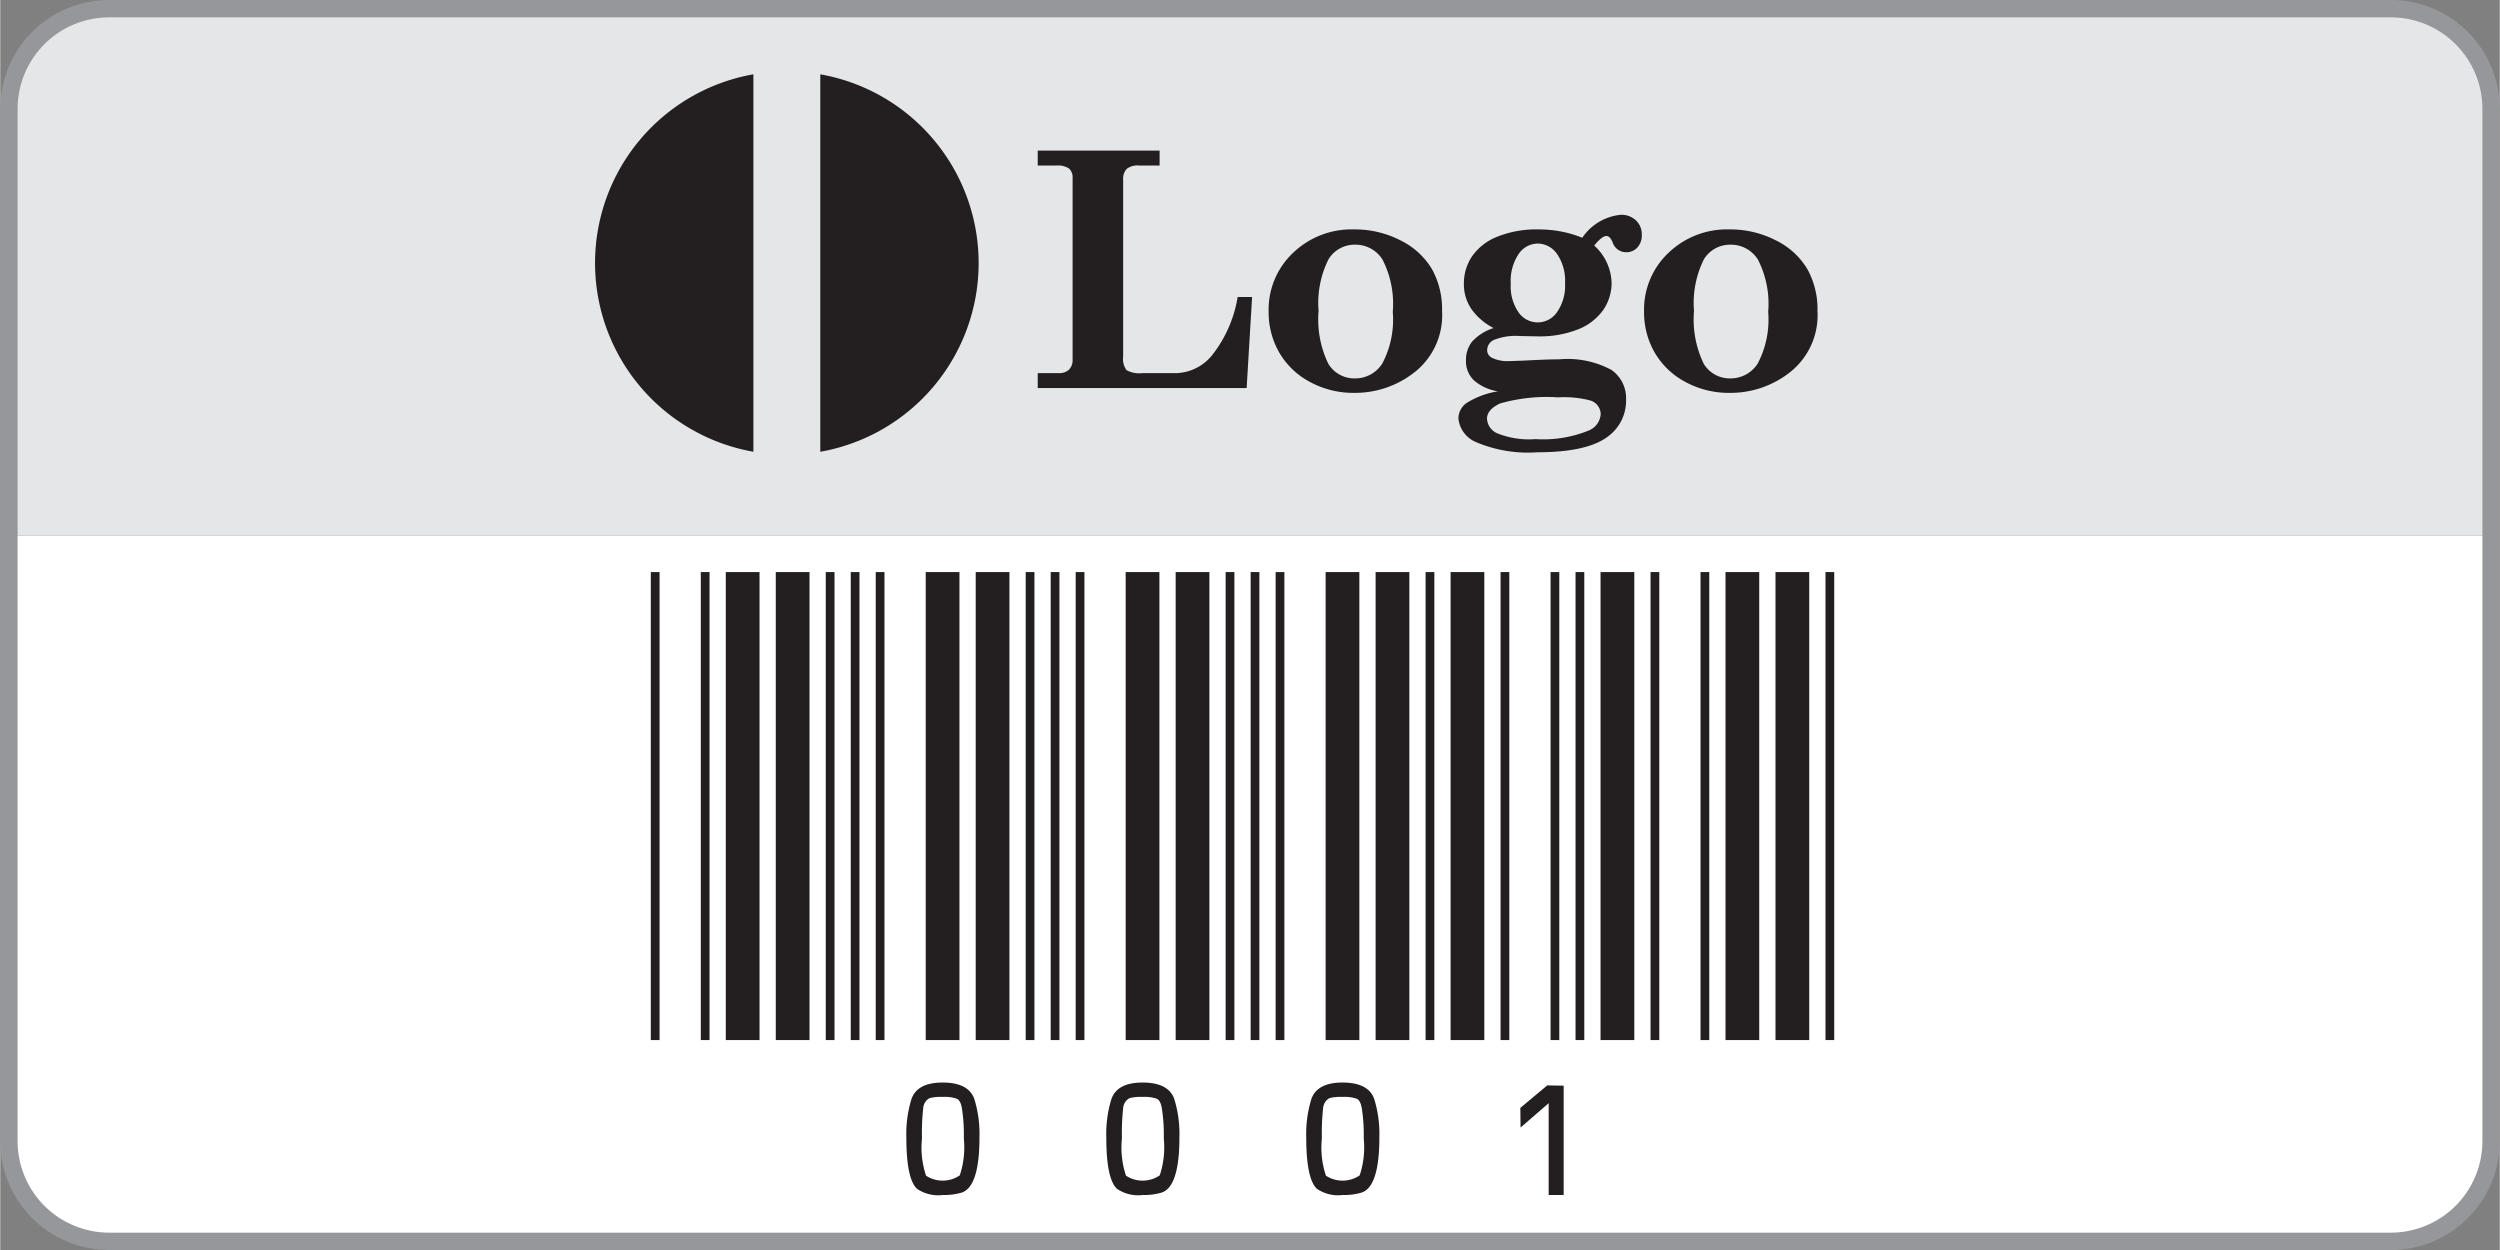 <svg xmlns="http://www.w3.org/2000/svg" width="2in" height="1in" viewBox="0 0 144.008 72.018"><rect x="0" y="0" width="144.008" height="72.018" fill="#808080" stroke="none"/><title>2x1-LoBc</title><path d="M.5,30.852V65.758A5.777,5.777,0,0,0,6.26,71.518H137.748a5.777,5.777,0,0,0,5.76-5.76V30.852Z" transform="translate(-0)" fill="#fff"/><path d="M137.748.5H6.26A5.777,5.777,0,0,0,.5,6.26v24.592H143.508V6.26A5.777,5.777,0,0,0,137.748.5Z" transform="translate(-0)" fill="#e5e6e7"/><path d="M37.482,59.922V32.958h.504V59.922Zm2.88,0V32.958h.504V59.922ZM43.746,32.958V59.922H41.802V32.958Zm2.88,0V59.922H44.682V32.958Zm.936,26.964V32.958h.504V59.922Z" transform="translate(-0)" fill="#231e1f"/><path d="M49.001,59.922V32.958h.504V59.922Zm1.44,0V32.958h.504V59.922Zm5.688,3.42a6.852,6.852,0,0,1,.288,2.196q0,2.808-1.008,3.168a3.609,3.609,0,0,1-1.116.144,2.156,2.156,0,0,1-1.476-.36q-.612-.576-.612-2.952a6.84,6.84,0,0,1,.288-2.196q.324-.972,1.8-.972Q55.805,62.37,56.129,63.342Zm-2.952.5a13.175,13.175,0,0,0-.072,1.75,5.098,5.098,0,0,0,.234,2.144,1.751,1.751,0,0,0,1.944-.018,5.114,5.114,0,0,0,.234-2.126,9.989,9.989,0,0,0-.108-1.715c-.048-.31-.144-.5-.288-.571a2.106,2.106,0,0,0-.828-.107,2.499,2.499,0,0,0-.756.071A.716.716,0,0,0,53.177,63.842ZM55.265,32.958V59.922H53.321V32.958Zm2.88,0V59.922H56.201V32.958Zm.936,26.964V32.958h.504V59.922Z" transform="translate(-0)" fill="#231e1f"/><path d="M60.521,59.922V32.958h.504V59.922Zm1.44,0V32.958h.504V59.922Zm5.688,3.42a6.852,6.852,0,0,1,.288,2.196q0,2.808-1.008,3.168a3.609,3.609,0,0,1-1.116.144,2.156,2.156,0,0,1-1.476-.36q-.612-.576-.612-2.952a6.84,6.84,0,0,1,.288-2.196q.324-.972,1.8-.972Q67.325,62.37,67.649,63.342Zm-2.952.5a13.175,13.175,0,0,0-.072,1.75,5.098,5.098,0,0,0,.234,2.144,1.751,1.751,0,0,0,1.944-.018,5.114,5.114,0,0,0,.234-2.126A9.99,9.99,0,0,0,66.929,63.877c-.048-.31-.144-.5-.288-.571a2.106,2.106,0,0,0-.828-.107,2.499,2.499,0,0,0-.756.071A.716.716,0,0,0,64.697,63.842ZM66.785,32.958V59.922H64.841V32.958Zm2.88,0V59.922H67.721V32.958Zm.936,26.964V32.958h.504V59.922Z" transform="translate(-0)" fill="#231e1f"/><path d="M72.041,59.922V32.958h.504V59.922Zm1.44,0V32.958h.504V59.922Zm5.688,3.42a6.852,6.852,0,0,1,.288,2.196q0,2.808-1.008,3.168a3.609,3.609,0,0,1-1.116.144,2.156,2.156,0,0,1-1.476-.36q-.612-.576-.612-2.952a6.84,6.84,0,0,1,.288-2.196q.324-.972,1.8-.972Q78.845,62.37,79.169,63.342Zm-2.952.5a13.175,13.175,0,0,0-.072,1.75,5.098,5.098,0,0,0,.234,2.144,1.751,1.751,0,0,0,1.944-.018,5.113,5.113,0,0,0,.234-2.126,9.989,9.989,0,0,0-.108-1.715c-.048-.31-.144-.5-.288-.571a2.106,2.106,0,0,0-.828-.107,2.499,2.499,0,0,0-.756.071A.716.716,0,0,0,76.217,63.842ZM78.305,32.958V59.922H76.361V32.958Zm2.88,0V59.922H79.241V32.958Zm.936,26.964V32.958H82.625V59.922Z" transform="translate(-0)" fill="#231e1f"/><path d="M85.504,32.958V59.922H83.561V32.958Zm.936,26.964V32.958h.504V59.922Zm1.152,5.04-.013-1.132,1.549-1.295.948.015V68.85H89.212v-5.292Zm1.728-5.04V32.958h.504V59.922Zm1.44,0V32.958h.504V59.922ZM94.145,32.958V59.922H92.2V32.958Z" transform="translate(-0)" fill="#231e1f"/><path d="M95.081,59.922V32.958h.504V59.922Zm2.88,0V32.958h.504V59.922ZM101.344,32.958V59.922H99.4V32.958Zm2.88,0V59.922h-1.944V32.958Zm.936,26.964V32.958h.504V59.922Z" transform="translate(-0)" fill="#231e1f"/><path d="M43.392,4.281a11.041,11.041,0,0,0,0,21.746Z" transform="translate(-0)" fill="#231e1f"/><path d="M47.247,4.281V26.028a11.041,11.041,0,0,0,0-21.746Z" transform="translate(-0)" fill="#231e1f"/><path d="M59.774,9.536V8.676H66.796v.86H65.612a1.026,1.026,0,0,0-.712.194.838.838,0,0,0-.204.629V20.536a1.1,1.1,0,0,0,.194.791,1.568,1.568,0,0,0,.916.171h1.97a2.769,2.769,0,0,0,2.054-1.045A7.311,7.311,0,0,0,71.292,17.113h.833l-.314,5.245H59.774v-.86h1.203a.816.816,0,0,0,.602-.204.776.776,0,0,0,.204-.573V10.258a.673.673,0,0,0-.208-.55,1.146,1.146,0,0,0-.717-.171Z" transform="translate(-0)" fill="#231e1f"/><path d="M78,13.218a5.726,5.726,0,0,1,2.669.629,4.327,4.327,0,0,1,1.809,1.642,4.752,4.752,0,0,1,.592,2.438A4.177,4.177,0,0,1,81.519,21.419a5.535,5.535,0,0,1-3.511,1.216,5.243,5.243,0,0,1-2.539-.624,4.463,4.463,0,0,1-1.771-1.684,4.642,4.642,0,0,1-.62-2.391,4.489,4.489,0,0,1,1.402-3.363A4.86,4.86,0,0,1,78,13.218Zm.055.879a1.758,1.758,0,0,0-1.53.846,5.633,5.633,0,0,0-.569,2.974,5.839,5.839,0,0,0,.564,3.048,1.752,1.752,0,0,0,1.526.837,1.848,1.848,0,0,0,1.582-.86,5.414,5.414,0,0,0,.602-2.969,5.594,5.594,0,0,0-.593-3.021A1.834,1.834,0,0,0,78.054,14.097Z" transform="translate(-0)" fill="#231e1f"/><path d="M91.148,13.699A3.031,3.031,0,0,1,93.354,12.376a1.224,1.224,0,0,1,.89.324,1.111,1.111,0,0,1,.333.833,1.02,1.02,0,0,1-.255.726.84.84,0,0,1-.644.273.817.817,0,0,1-.787-.583c-.099-.234-.216-.352-.352-.352q-.259,0-.704.551a3.002,3.002,0,0,1,1.002,2.125,2.755,2.755,0,0,1-.472,1.571A3.192,3.192,0,0,1,90.937,18.963a6.017,6.017,0,0,1-2.392.416l-.99-.019a3.38,3.38,0,0,0-1.489.221.65.65,0,0,0-.397.57.487.487,0,0,0,.25.45,2.023,2.023,0,0,0,1.036.202l.851-.028q1.378-.074,2.026-.074a5.344,5.344,0,0,1,2.997.612,1.978,1.978,0,0,1,.842,1.695,2.551,2.551,0,0,1-.972,2.085q-1.184.964-4.135.964a7.642,7.642,0,0,1-3.534-.584,1.649,1.649,0,0,1-1.018-1.371,1.106,1.106,0,0,1,.436-.861,4.802,4.802,0,0,1,1.841-.695,2.733,2.733,0,0,1-1.379-.629,1.517,1.517,0,0,1-.462-1.147,1.703,1.703,0,0,1,.347-1.083,2.842,2.842,0,0,1,1.244-.786,3.54,3.54,0,0,1-1.281-1.1,2.532,2.532,0,0,1-.431-1.451,2.794,2.794,0,0,1,.472-1.585,3.194,3.194,0,0,1,1.451-1.127,6.042,6.042,0,0,1,2.385-.42,6.88,6.88,0,0,1,1.294.12A6.437,6.437,0,0,1,91.148,13.699Zm1.061,10.166a.836.836,0,0,0-.61-.795,5.95,5.95,0,0,0-1.851-.176,9.726,9.726,0,0,0-3.339.352q-.75.352-.75.879a.975.975,0,0,0,.583.837,4.911,4.911,0,0,0,2.211.338,6.986,6.986,0,0,0,3.053-.49A1.1,1.1,0,0,0,92.209,23.866Zm-3.631-9.833a1.345,1.345,0,0,0-1.093.597,2.778,2.778,0,0,0-.457,1.716A2.631,2.631,0,0,0,87.48,18.001a1.343,1.343,0,0,0,2.214-.019,2.652,2.652,0,0,0,.461-1.665,2.713,2.713,0,0,0-.461-1.684A1.37,1.37,0,0,0,88.578,14.032Z" transform="translate(-0)" fill="#231e1f"/><path d="M99.629,13.218a5.726,5.726,0,0,1,2.669.629,4.327,4.327,0,0,1,1.809,1.642,4.752,4.752,0,0,1,.592,2.438,4.177,4.177,0,0,1-1.55,3.492,5.535,5.535,0,0,1-3.511,1.216,5.243,5.243,0,0,1-2.539-.624,4.466,4.466,0,0,1-1.771-1.684,4.646,4.646,0,0,1-.62-2.391,4.492,4.492,0,0,1,1.401-3.363A4.861,4.861,0,0,1,99.629,13.218Zm.056.879a1.759,1.759,0,0,0-1.531.846,5.628,5.628,0,0,0-.569,2.974,5.839,5.839,0,0,0,.564,3.048,1.752,1.752,0,0,0,1.526.837,1.848,1.848,0,0,0,1.582-.86,5.414,5.414,0,0,0,.602-2.969,5.594,5.594,0,0,0-.593-3.021A1.834,1.834,0,0,0,99.685,14.097Z" transform="translate(-0)" fill="#231e1f"/><path d="M73.048,71.518H6.26A5.777,5.777,0,0,1,.5,65.758V6.26A5.777,5.777,0,0,1,6.26.5h131.488a5.777,5.777,0,0,1,5.76,5.76v59.498a5.777,5.777,0,0,1-5.76,5.76H73.048" transform="translate(-0)" fill="none" stroke="#96979a"/></svg>